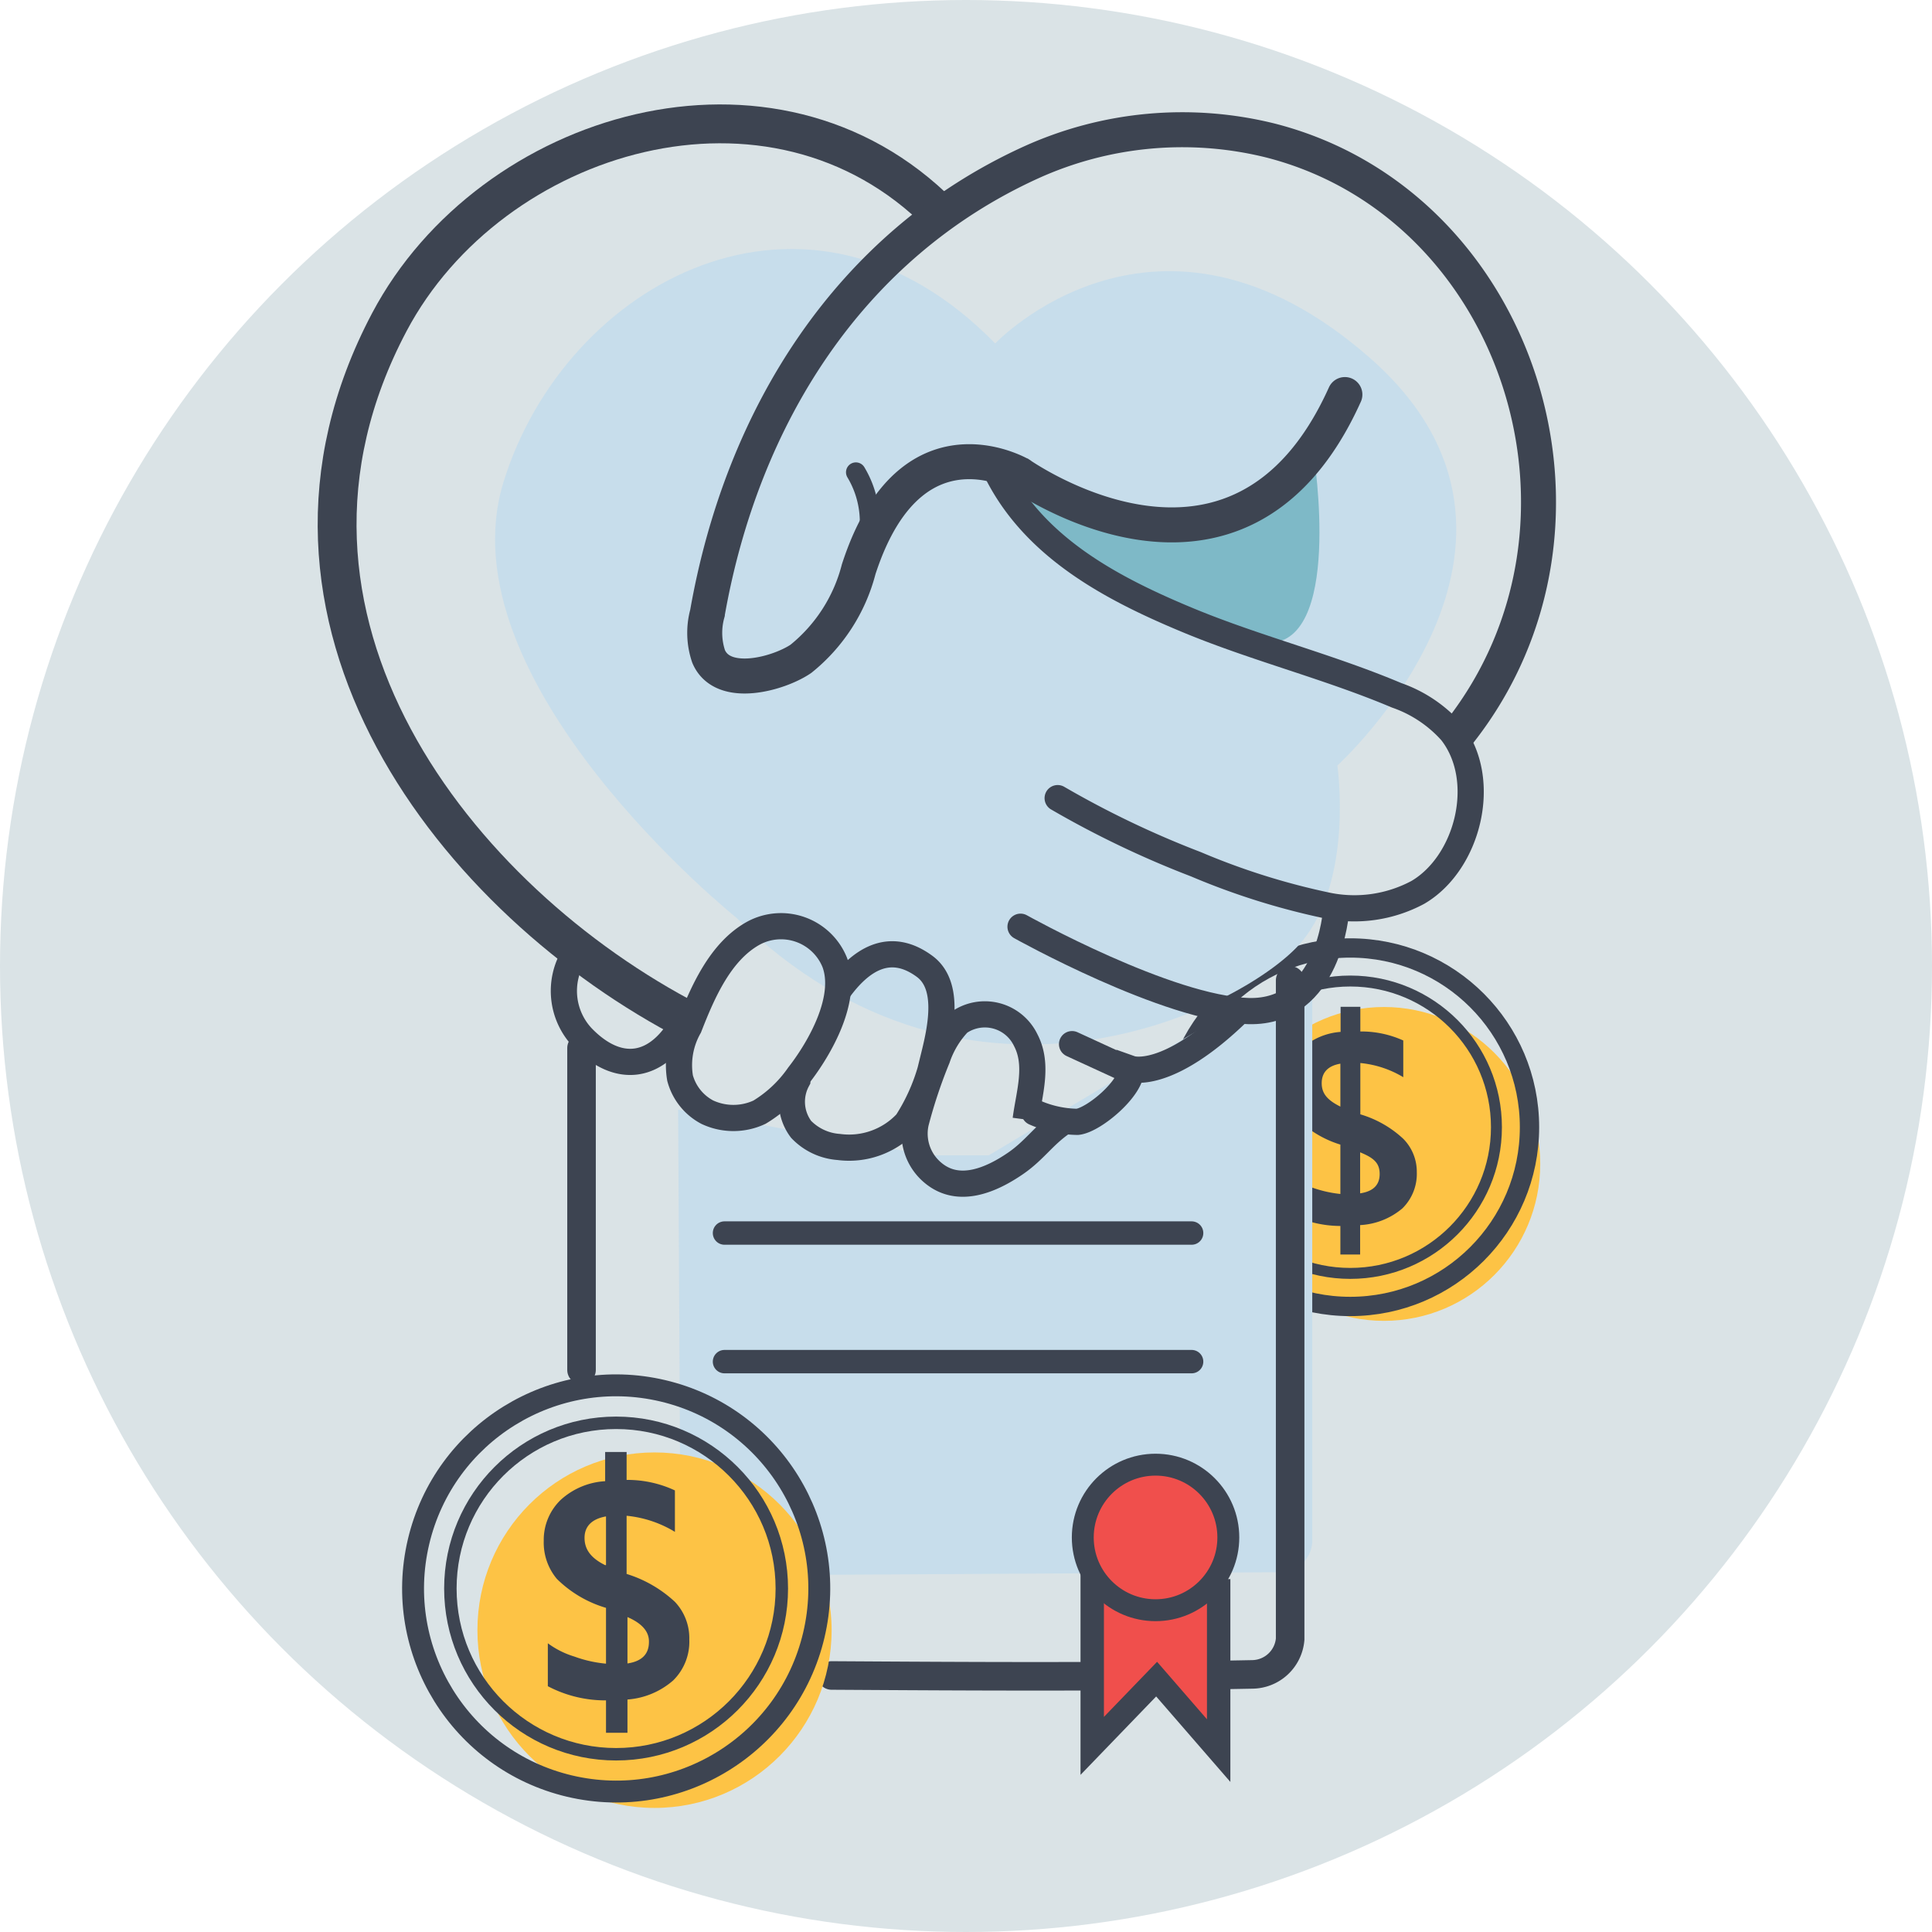 <svg xmlns="http://www.w3.org/2000/svg" viewBox="0 0 90 90"><defs><style>.cls-1{fill:#dae3e6;}.cls-2{fill:#fdc345;}.cls-3{fill:#3d4451;}.cls-10,.cls-11,.cls-12,.cls-13,.cls-14,.cls-17,.cls-18,.cls-4,.cls-5,.cls-7,.cls-8{fill:none;}.cls-10,.cls-11,.cls-12,.cls-13,.cls-14,.cls-15,.cls-16,.cls-17,.cls-18,.cls-4,.cls-5,.cls-7,.cls-8{stroke:#3d4451;stroke-miterlimit:10;}.cls-4{stroke-width:0.9px;}.cls-5{stroke-width:0.51px;}.cls-6{fill:#c7ddeb;}.cls-10,.cls-13,.cls-14,.cls-7,.cls-8{stroke-linecap:round;}.cls-7{stroke-width:1.33px;}.cls-15,.cls-8{stroke-width:1.09px;}.cls-9{fill:#7eb9c7;}.cls-10,.cls-12{stroke-width:1.22px;}.cls-11{stroke-width:1.81px;}.cls-13{stroke-width:1.63px;}.cls-14{stroke-width:0.92px;}.cls-15,.cls-16{fill:#f04f4c;}.cls-16{stroke-width:1.02px;}.cls-17{stroke-width:1.02px;}.cls-18{stroke-width:0.58px;}</style></defs><g id="Capa_1" data-name="Capa 1"><g id="Capa_1-2" data-name="Capa 1"><g id="Capa_1-2-2" data-name="Capa 1-2"><g id="Capa_1-2-2-2" data-name="Capa 1-2-2"><g id="Layer_1" data-name="Layer 1"><circle class="cls-1" cx="45" cy="45" r="45"/></g></g></g></g></g><g id="Capa_6" data-name="Capa 6"><ellipse class="cls-2" cx="64.47" cy="54.22" rx="7.28" ry="7.31"/><path class="cls-3" d="M63.36,57.07v1.37h-.92V57.11a5.11,5.11,0,0,1-2.38-.59V54.78a3.91,3.91,0,0,0,1.09.55,5.66,5.66,0,0,0,1.29.29v-2.3a4.89,4.89,0,0,1-2-1.19,2.35,2.35,0,0,1-.54-1.56,2.3,2.3,0,0,1,.7-1.69,3,3,0,0,1,1.85-.81V46.9h.92v1.15a4.73,4.73,0,0,1,2,.42v1.71a4.74,4.74,0,0,0-2-.66v2.39a5,5,0,0,1,2,1.14A2.18,2.18,0,0,1,66,54.6a2.26,2.26,0,0,1-.67,1.69A3.32,3.32,0,0,1,63.36,57.07Zm-.92-5.52v-2c-.58.1-.87.41-.87.91S61.86,51.26,62.44,51.55Zm.92,2.13v1.91c.61-.09.91-.39.91-.9S64,53.94,63.36,53.68Z"/><circle class="cls-4" cx="62.9" cy="52.51" r="8.35"/><circle class="cls-5" cx="62.9" cy="52.51" r="6.81"/><path class="cls-6" d="M31.59,51.69,31.7,72a1.47,1.47,0,0,0,1.55,1.39l26.33-.15a1.49,1.49,0,0,0,1.55-1.41l0-20.87V46.25l-4.07,1-11,6.57H43.25"/><path class="cls-7" d="M27.09,63.82c0-5,0-10,0-15"/><path class="cls-7" d="M60.1,45.67c0,10.19,0,20.53,0,30.69A1.79,1.79,0,0,1,58.33,78c-6.53.13-13.06.09-19.59.05"/><line class="cls-8" x1="33.75" y1="63.43" x2="55.51" y2="63.43"/><line class="cls-8" x1="33.75" y1="57.44" x2="55.51" y2="57.44"/><path class="cls-6" d="M34.29,42.74s-13.71-11-10.83-20.3S37.59,7,46.36,16c0,0,7.55-8,17.44.66s-1.5,19-1.5,19,.77,5.29-1.66,8.21S45.36,53.56,34.29,42.74Z"/><path class="cls-9" d="M61.2,21.19s1.41,9-2.27,8.76c-8.3-.63-12.31-7.72-12.31-7.72S55.77,26.52,61.2,21.19Z"/><path class="cls-10" d="M46.33,21.77c1.75,3.73,5.52,5.68,9.1,7.16,3.16,1.3,6.48,2.13,9.63,3.46a6.1,6.1,0,0,1,2.55,1.7c1.76,2.24.78,6.11-1.56,7.48a6.26,6.26,0,0,1-4.19.62,33,33,0,0,1-6.15-1.93,44.72,44.72,0,0,1-6.44-3.08"/><path class="cls-10" d="M48.19,51.82a5.1,5.1,0,0,0,2,.44c.77-.08,2.57-1.6,2.5-2.47,0,0,1.66.59,5-2.66"/><path class="cls-11" d="M32.2,47.62C21.31,42,10.82,28.83,18.14,15,22.86,6.09,36,2.12,43.81,10"/><path class="cls-10" d="M62.24,42.42s-.31,4.77-4.07,4.68-10.63-3.93-10.63-3.93"/><line class="cls-10" x1="52.68" y1="49.9" x2="49.94" y2="48.64"/><path class="cls-12" d="M26.74,44.5a3.16,3.16,0,0,0,.37,3.81c1.67,1.74,3.54,1.56,4.81-.83"/><path class="cls-12" d="M32.1,47.84c.64-1.64,1.46-3.52,3-4.37a2.7,2.7,0,0,1,3.78,1.35c.64,1.68-.68,4-1.67,5.27a6,6,0,0,1-1.83,1.72,2.87,2.87,0,0,1-2.43,0,2.54,2.54,0,0,1-1.27-1.59A3.61,3.61,0,0,1,32.1,47.84Z"/><path class="cls-13" d="M68,34.09C75.61,24.4,70.76,9.52,59.2,6.55A17.05,17.05,0,0,0,48,7.58c-8.41,3.84-13.43,11.79-15.05,21a3.42,3.42,0,0,0,.06,2c.66,1.55,3.29.8,4.3.11A7.88,7.88,0,0,0,40,26.52c2.62-8.08,8.46-3.79,7.41-4.49,0,0,10.27,7.39,15.24-3.65"/><path class="cls-12" d="M47.78,52.15c.16-1.22.61-2.54,0-3.7a2.11,2.11,0,0,0-3.12-.81,4.48,4.48,0,0,0-1,1.66,23.4,23.4,0,0,0-1,3,2.37,2.37,0,0,0,.81,2.34c1.2,1,2.73.32,3.86-.46.85-.59,1.25-1.24,2.09-1.84"/><path class="cls-12" d="M39.09,46.09c.95-1.3,2.31-2.32,4-1.06,1.15.87.75,2.81.43,4.11a9.18,9.18,0,0,1-1.28,3.15,3.66,3.66,0,0,1-3.17,1.14,2.69,2.69,0,0,1-1.75-.82,2.13,2.13,0,0,1-.18-2.29l0-.1"/><path class="cls-14" d="M39.87,22a4.51,4.51,0,0,1,.56,3.19"/><polyline class="cls-15" points="50.88 73.2 50.88 81.33 53.88 78.22 56.77 81.55 56.77 73.56"/><circle class="cls-16" cx="53.83" cy="71.62" r="3.39"/><ellipse class="cls-2" cx="30.49" cy="75.94" rx="8.25" ry="8.28"/><path class="cls-3" d="M29.23,79.17v1.55h-1V79.21a5.74,5.74,0,0,1-2.71-.66v-2a4.06,4.06,0,0,0,1.24.62,5.82,5.82,0,0,0,1.47.33v-2.6a5.43,5.43,0,0,1-2.29-1.35,2.63,2.63,0,0,1-.61-1.77,2.59,2.59,0,0,1,.79-1.91A3.35,3.35,0,0,1,28.19,69V67.64h1v1.3a5.22,5.22,0,0,1,2.25.49v1.93a5.31,5.31,0,0,0-2.25-.75v2.71a5.82,5.82,0,0,1,2.25,1.3,2.46,2.46,0,0,1,.67,1.75,2.53,2.53,0,0,1-.75,1.91A3.64,3.64,0,0,1,29.23,79.17Zm-1-6.26V70.64c-.67.12-1,.47-1,1S27.52,72.58,28.19,72.91Zm1,2.42v2.16q1-.15,1-1Q30.25,75.77,29.23,75.33Z"/><circle class="cls-17" cx="28.7" cy="74" r="9.46" transform="translate(-49.91 84.93) rotate(-76.72)"/><circle class="cls-18" cx="28.7" cy="74" r="7.72"/></g></svg>